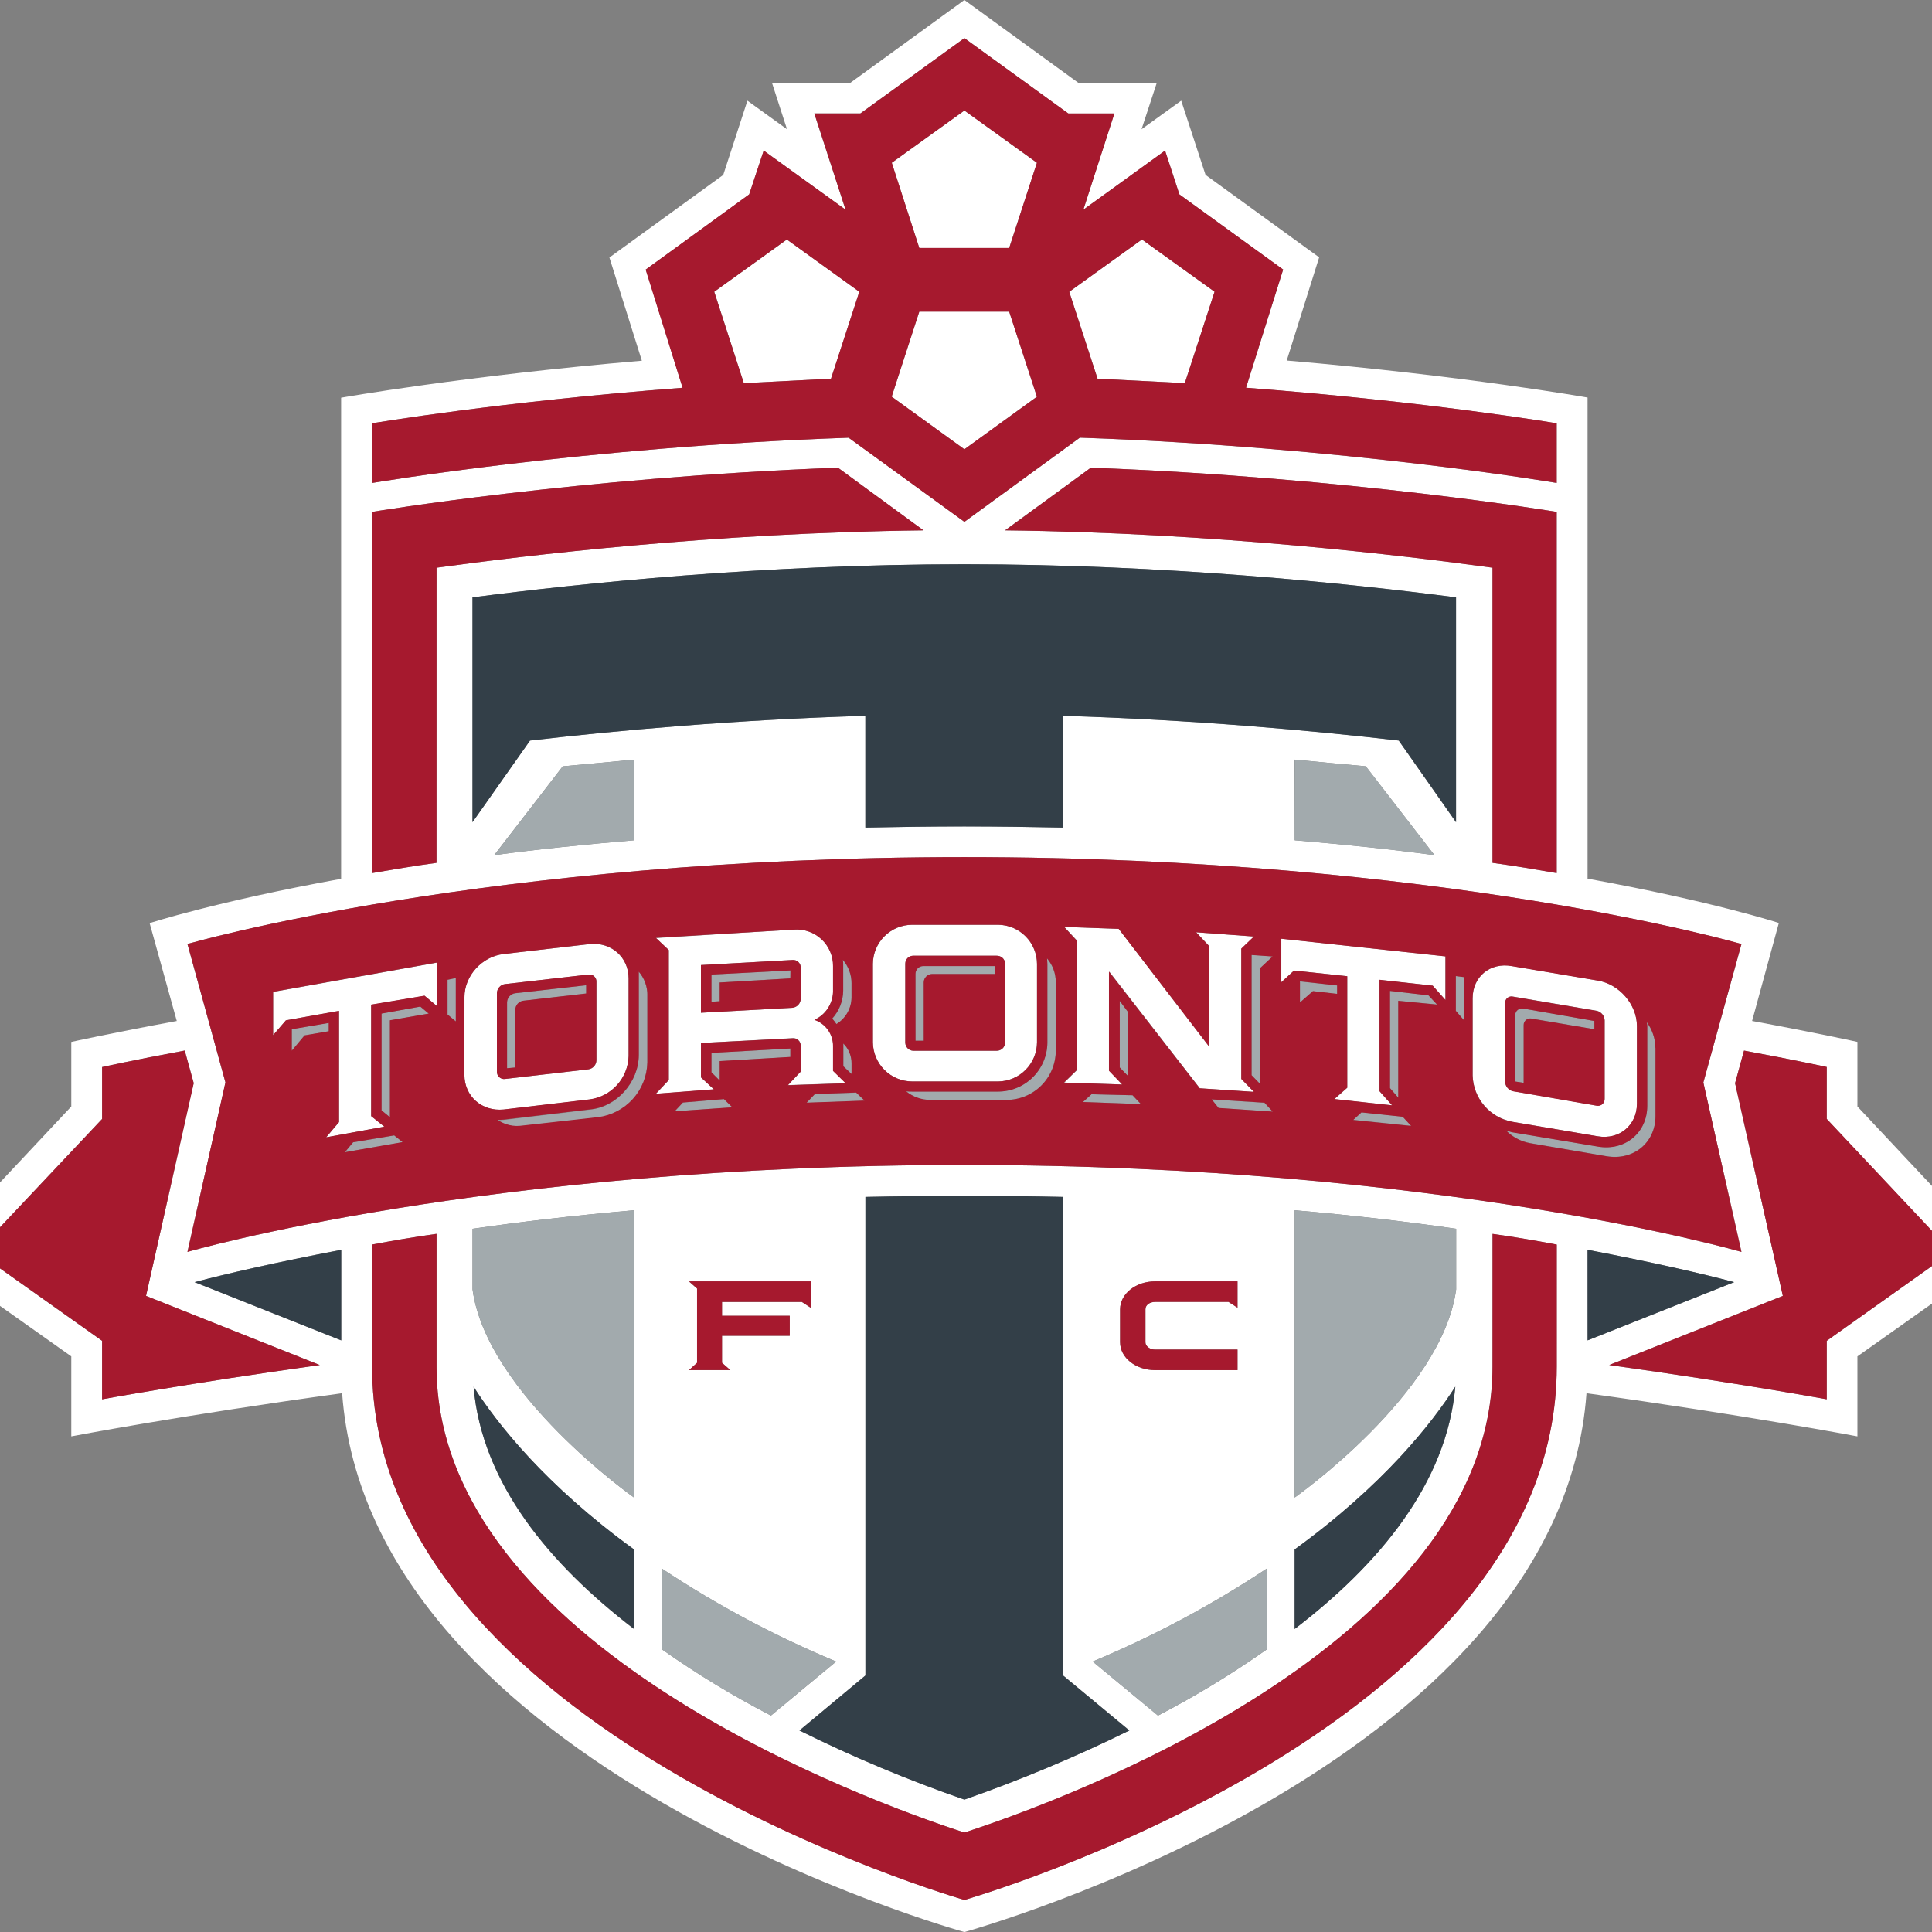 <svg width="500" height="500" viewBox="0 0 500 500" fill="none" xmlns="http://www.w3.org/2000/svg">
<rect x="0" y="0" width="500" height="500" fill="#808080" stroke="none"/>
<g clip-path="url(#clip0_2284_7651)">
<rect width="500" height="500" fill="none"/>
<g clip-path="url(#clip1_2284_7651)">
<path d="M480.698 286.357V269.644C480.698 269.644 470.446 267.367 453.441 264.222L460.364 238.865C460.364 238.865 443.21 233.266 410.859 227.396V102.887C410.859 102.887 378.992 97.231 333.002 93.311L341.397 66.602L311.992 45.257L305.695 26.047L295.429 33.447L299.384 21.401H279.029L249.581 0L220.111 21.401H199.777L203.676 33.447L193.431 26.054L187.177 45.264L157.714 66.644L166.11 93.353C120.091 97.274 88.281 102.93 88.281 102.93V227.439C55.944 233.309 38.726 238.908 38.726 238.908L45.749 264.23C28.673 267.374 18.449 269.651 18.449 269.651V286.357L-18 325.211L18.449 351.03V371.734C18.449 371.734 47.221 366.227 88.544 360.564C95.588 457.582 249.574 500.014 249.574 500.014C249.574 500.014 403.566 457.596 410.582 360.564C451.912 366.256 480.698 371.734 480.698 371.734V351.03L517.161 325.218L480.698 286.357ZM164.089 217.464C151.09 218.553 139.031 219.805 127.889 221.313L145.633 198.318C151.83 197.756 157.942 197.201 164.089 196.589V217.464ZM137.167 191.659L122.261 212.775V154.605C150.173 150.962 197.678 146.031 249.545 146.031C301.412 146.031 348.946 150.962 376.822 154.605V212.782L361.995 191.659C339.227 189.019 308.74 186.258 275.123 185.255V214.17C266.848 213.999 258.311 213.878 249.552 213.878C240.794 213.878 232.221 213.999 223.939 214.17V185.255C190.286 186.266 159.799 189.026 137.138 191.659H137.167ZM334.994 196.582C341.106 197.194 347.274 197.749 353.443 198.311L371.244 221.313C360.131 219.805 348.071 218.553 335.079 217.464L334.994 196.582ZM260.075 137.245L282.309 121.044C349.572 123.563 402.876 132.478 402.876 132.478V225.952C397.697 225.063 392.112 224.102 386.263 223.305V146.921C363.354 143.783 314.596 137.878 260.139 137.252L260.075 137.245ZM96.292 109.554C96.292 109.554 129.49 103.926 176.69 100.347L167.134 69.754L193.922 50.295L197.643 38.975L218.809 54.25L210.727 29.349H222.644L249.581 9.861L276.482 29.37H288.385L280.352 54.272L301.519 38.975L305.233 50.309L332.077 69.768L322.472 100.361C369.679 103.919 402.869 109.568 402.869 109.568V124.993C402.869 124.993 348.085 115.658 279.47 113.275L249.588 135.06L219.656 113.275C151.09 115.658 96.306 124.993 96.306 124.993L96.292 109.554ZM96.292 132.478C96.292 132.478 149.532 123.563 216.853 121.044L238.987 137.252C184.537 137.878 135.765 143.783 112.962 146.921V223.305C107.057 224.102 101.507 225.063 96.292 225.952V132.478ZM249.581 221.818C373.449 221.818 450.695 244.337 450.695 244.337L440.827 280.138L450.688 323.994C450.688 323.994 373.442 301.49 249.581 301.49C125.719 301.49 48.516 323.994 48.516 323.994L58.342 280.131L48.516 244.308C48.516 244.308 125.705 221.818 249.581 221.818ZM410.859 323.46C427.508 326.655 440.257 329.565 448.795 331.82L410.895 346.868L410.859 323.46ZM298.965 349.266H320.266V354.588H298.922C293.942 354.588 289.879 351.379 289.879 347.387V338.85C289.879 334.837 293.97 331.614 298.922 331.614H320.266V338.423L317.94 336.936H298.965C297.542 336.936 296.439 337.711 296.439 338.85V347.387C296.439 348.384 297.556 349.28 298.965 349.28V349.266ZM327.844 405.942V426.86C318.86 433.205 309.454 438.929 299.69 443.992L282.778 430.005C298.534 423.442 313.625 415.384 327.844 405.942V405.942ZM292.27 447.827C278.413 454.644 264.158 460.617 249.581 465.714C234.984 460.668 220.726 454.693 206.892 447.827L223.967 433.598V309.764C232.292 309.579 240.78 309.508 249.581 309.508C258.382 309.508 266.877 309.579 275.151 309.764V433.633L292.27 447.827ZM122.29 333.699V318.003C135.011 316.168 148.878 314.531 164.096 313.215V387.565C164.096 387.565 125.961 360.77 122.29 333.699V333.699ZM164.096 400.983V421.616C142.339 404.939 124.687 383.943 122.56 358.899C128.657 368.447 141.108 384.335 164.096 401.012V400.983ZM204.38 340.536V345.708H186.857V352.702L188.991 354.595H178.305L180.396 352.702V333.492L178.305 331.657H209.809V338.465L207.539 336.978H186.857V340.536H204.38ZM171.339 405.992C185.559 415.414 200.647 423.455 216.397 430.005L199.528 443.985C189.74 438.935 180.314 433.213 171.318 426.86L171.339 405.992ZM335.051 401.012C358.046 384.306 370.532 368.419 376.63 358.857C374.438 383.901 356.851 404.896 335.051 421.574V401.012ZM335.051 387.593V313.215C350.305 314.531 364.179 316.168 376.85 318.003V333.699C373.222 360.77 335.051 387.565 335.051 387.565V387.593ZM88.309 346.889L50.366 331.82C58.904 329.544 71.654 326.634 88.309 323.439V346.889ZM26.411 362.151V347.003L-6.012 323.994L26.425 289.558V276.133C26.425 276.133 34.365 274.375 47.812 271.864L50.131 280.295L37.794 335.378L82.753 353.264C48.993 357.967 26.425 362.136 26.425 362.136L26.411 362.151ZM402.869 353.67C402.869 447.763 249.574 491.697 249.574 491.697C249.574 491.697 96.292 447.728 96.292 353.67V322.08C101.507 321.098 107.057 320.131 112.962 319.312V353.67C112.976 425.807 225.39 466.439 249.581 474.259C273.735 466.432 386.263 425.807 386.263 353.684V319.327C392.112 320.145 397.697 321.112 402.876 322.094L402.869 353.67ZM472.758 346.989V362.136C472.758 362.136 450.168 357.967 416.466 353.264L461.396 335.378L449.037 280.316L451.349 271.885C464.768 274.361 472.758 276.154 472.758 276.154V289.587L505.13 324.022L472.758 346.989Z" fill="white"/>
<path d="M203.648 61.984L184.85 75.502L192.499 99.166L215.074 98.006L222.395 75.502L203.648 61.984Z" fill="white"/>
<path d="M261.171 64.183L268.35 42.134L249.588 28.602L230.776 42.134L237.912 64.183H261.171Z" fill="white"/>
<path d="M306.627 99.159L314.325 75.509L295.521 61.977L276.717 75.509L284.045 98.006L306.627 99.159Z" fill="white"/>
<path d="M268.35 102.66L261.171 80.632H237.912L230.762 102.66L249.588 116.27L268.35 102.66Z" fill="white"/>
<path d="M236.063 279.882H258.332C260.994 279.847 263.537 278.769 265.414 276.88C267.291 274.991 268.352 272.442 268.371 269.779V249.452C268.36 246.785 267.301 244.229 265.423 242.335C263.546 240.442 260.999 239.361 258.332 239.328H236.063C233.378 239.339 230.805 240.408 228.903 242.303C227.001 244.199 225.923 246.767 225.903 249.452V269.779C225.929 272.46 227.009 275.024 228.911 276.914C230.812 278.805 233.381 279.871 236.063 279.882V279.882ZM234.291 249.374C234.293 249.102 234.349 248.833 234.456 248.584C234.563 248.334 234.719 248.108 234.914 247.919C235.11 247.73 235.341 247.582 235.594 247.484C235.848 247.385 236.118 247.339 236.39 247.346H257.941C258.5 247.329 259.043 247.531 259.454 247.911C259.865 248.29 260.111 248.815 260.139 249.374V269.815C260.126 270.388 259.888 270.933 259.477 271.332C259.066 271.732 258.514 271.953 257.941 271.949H236.383C235.823 271.94 235.289 271.711 234.896 271.312C234.504 270.912 234.284 270.375 234.284 269.815L234.291 249.374Z" fill="white"/>
<path d="M391.251 290.291L413.499 294.069C419.098 295.03 423.652 291.188 423.652 285.638V265.539C423.652 259.982 419.098 254.682 413.499 253.764L391.251 250C385.694 248.997 381.126 252.704 381.126 258.339V278.345C381.211 281.186 382.26 283.913 384.1 286.079C385.94 288.244 388.461 289.72 391.251 290.263V290.291ZM389.515 259.591C389.502 259.335 389.549 259.079 389.653 258.844C389.756 258.609 389.913 258.402 390.11 258.238C390.308 258.075 390.541 257.959 390.79 257.901C391.04 257.843 391.3 257.844 391.55 257.904L413.179 261.569C413.754 261.685 414.273 261.99 414.654 262.437C415.034 262.883 415.254 263.444 415.277 264.03V284.322C415.293 284.589 415.247 284.857 415.142 285.103C415.038 285.35 414.878 285.569 414.675 285.744C414.472 285.919 414.231 286.045 413.972 286.111C413.712 286.178 413.441 286.184 413.179 286.129L391.55 282.387C390.991 282.254 390.49 281.944 390.123 281.503C389.756 281.061 389.543 280.513 389.515 279.939V259.591Z" fill="white"/>
<path d="M130.337 287.154L152.62 284.535C155.347 284.169 157.855 282.847 159.697 280.803C161.54 278.76 162.597 276.129 162.68 273.379V253.202C162.68 247.702 158.127 243.768 152.62 244.337L130.337 246.884C124.751 247.51 120.184 252.49 120.184 258.054V278.153C120.184 283.767 124.751 287.709 130.337 287.154V287.154ZM128.629 257.037C128.632 256.462 128.843 255.909 129.222 255.477C129.601 255.046 130.123 254.766 130.692 254.689L152.321 252.22C152.584 252.183 152.853 252.204 153.106 252.283C153.36 252.362 153.593 252.496 153.789 252.675C153.985 252.855 154.139 253.076 154.239 253.322C154.34 253.568 154.385 253.833 154.37 254.098V274.375C154.363 274.947 154.153 275.498 153.778 275.929C153.403 276.36 152.887 276.644 152.321 276.73L130.692 279.235C130.42 279.269 130.144 279.241 129.883 279.155C129.623 279.068 129.385 278.924 129.187 278.734C128.99 278.544 128.837 278.312 128.74 278.055C128.644 277.798 128.606 277.523 128.629 277.25V257.037Z" fill="white"/>
<path d="M87.747 261.604V290.398L84.425 294.332L99.465 291.579L96.064 288.847V260.018L109.881 257.705L113.147 260.437V249.118L70.693 256.709V267.894L74.009 264.059L87.747 261.604Z" fill="white"/>
<path d="M348.669 252.64V281.519L345.353 284.45L360.294 286.079L357.036 282.415V253.586L370.767 255.08L374.068 258.794V247.51L331.607 242.935V254.191L334.901 251.181L348.669 252.64Z" fill="white"/>
<path d="M275.429 280.167L290.491 280.665L287.083 277.129V251.451L310.533 281.654L324.542 282.586L321.277 279.235V245.518L324.542 242.38L309.58 241.277L312.924 244.828V270.832L289.53 240.388L275.429 239.89L278.73 243.412V276.951L275.429 280.167Z" fill="white"/>
<path d="M169.745 283.077L184.736 281.924L181.407 278.829V269.922L205.106 268.669C205.381 268.637 205.659 268.665 205.922 268.751C206.185 268.837 206.426 268.979 206.629 269.166C206.832 269.354 206.992 269.584 207.097 269.84C207.203 270.095 207.252 270.371 207.24 270.647V277.3L203.932 280.807L218.873 280.309L215.615 277.108V270.704C215.627 269.208 215.167 267.747 214.301 266.527C213.435 265.307 212.207 264.391 210.791 263.91C212.188 263.269 213.38 262.253 214.232 260.973C215.084 259.694 215.563 258.203 215.615 256.667V250.021C215.623 248.719 215.36 247.429 214.843 246.233C214.327 245.037 213.568 243.961 212.614 243.074C211.661 242.186 210.533 241.506 209.303 241.077C208.073 240.648 206.768 240.479 205.469 240.58L169.753 242.771L173.082 245.874V279.541L169.745 283.077ZM181.407 249.758L205.106 248.442C205.383 248.415 205.662 248.448 205.925 248.538C206.187 248.628 206.428 248.774 206.63 248.964C206.832 249.155 206.991 249.387 207.097 249.644C207.202 249.901 207.251 250.178 207.24 250.455V258.481C207.228 259.062 207.005 259.619 206.612 260.047C206.219 260.475 205.684 260.745 205.106 260.807L181.407 262.095V249.758Z" fill="white"/>
<path d="M164.089 196.589C157.949 197.201 151.838 197.756 145.641 198.318L127.918 221.313C139.066 219.805 151.126 218.553 164.118 217.464L164.089 196.589Z" fill="#A2AAAD"/>
<path d="M122.29 333.691C125.961 360.77 164.089 387.565 164.089 387.565V313.215C148.878 314.531 135.011 316.168 122.29 318.003V333.691Z" fill="#A2AAAD"/>
<path d="M171.318 426.86C180.307 433.215 189.726 438.939 199.507 443.992L216.39 430.005C200.634 423.441 185.541 415.386 171.318 405.949V426.86Z" fill="#A2AAAD"/>
<path d="M353.5 198.318C347.331 197.756 341.17 197.201 335.051 196.589V217.457C348.043 218.553 360.088 219.805 371.223 221.32L353.5 198.318Z" fill="#A2AAAD"/>
<path d="M335.051 387.565C335.051 387.565 373.222 360.77 376.85 333.699V318.003C364.179 316.175 350.305 314.531 335.051 313.208V387.565Z" fill="#A2AAAD"/>
<path d="M299.669 443.992C309.44 438.93 318.853 433.206 327.844 426.86V405.949C313.623 415.386 298.532 423.441 282.778 430.005L299.669 443.992Z" fill="#A2AAAD"/>
<path d="M239.036 254.269C239.044 253.702 239.27 253.159 239.667 252.755C240.065 252.35 240.604 252.115 241.171 252.099H257.407V250H238.987C238.717 249.992 238.449 250.039 238.198 250.137C237.947 250.236 237.718 250.384 237.526 250.572C237.333 250.761 237.181 250.986 237.077 251.235C236.974 251.484 236.921 251.751 236.923 252.021V269.317H239.058L239.036 254.269Z" fill="#A2AAAD"/>
<path d="M271.06 249.452V269.779C271.045 273.149 269.698 276.376 267.311 278.755C264.925 281.135 261.695 282.474 258.325 282.479H236.063C235.545 282.491 235.027 282.469 234.512 282.415C236.29 283.863 238.515 284.647 240.808 284.635H260.466C263.844 284.641 267.086 283.306 269.481 280.923C271.875 278.541 273.226 275.306 273.237 271.928V254.269C273.255 252.004 272.454 249.808 270.982 248.086C270.982 248.463 271.06 249.004 271.06 249.509" fill="#A2AAAD"/>
<path d="M394.317 265.247C394.315 264.992 394.371 264.74 394.48 264.51C394.589 264.28 394.749 264.077 394.947 263.917C395.145 263.757 395.377 263.644 395.626 263.586C395.874 263.528 396.132 263.527 396.381 263.582L412.631 266.364V264.23L394.211 261.014C393.957 260.964 393.696 260.972 393.446 261.035C393.195 261.099 392.963 261.218 392.764 261.382C392.565 261.547 392.405 261.754 392.296 261.988C392.187 262.222 392.131 262.477 392.133 262.736V279.882L394.317 280.231V265.247Z" fill="#A2AAAD"/>
<path d="M426.163 264.479C426.3 265 426.356 265.54 426.327 266.079V286.157C426.327 293.116 420.557 297.925 413.52 296.709L391.258 292.988L389.75 292.518C391.452 294.261 393.66 295.423 396.06 295.841L415.719 299.199C422.748 300.423 428.454 295.691 428.454 288.811V271.223C428.425 268.79 427.625 266.429 426.17 264.479" fill="#A2AAAD"/>
<path d="M131.226 259.392V276.467L133.36 276.275V261.334C133.364 260.748 133.584 260.185 133.978 259.752C134.372 259.318 134.912 259.046 135.495 258.986L151.702 257.115V254.98L133.318 257.072C132.748 257.156 132.225 257.438 131.843 257.869C131.46 258.299 131.242 258.851 131.226 259.427" fill="#A2AAAD"/>
<path d="M165.313 252.896V273.045C165.313 280.067 159.621 286.563 152.62 287.182L130.337 289.843C129.814 289.891 129.289 289.91 128.764 289.9C130.619 291.189 132.897 291.721 135.132 291.387L154.776 289.203C158.241 288.759 161.433 287.089 163.772 284.494C166.112 281.899 167.443 278.551 167.526 275.058V257.57C167.548 255.327 166.754 253.153 165.292 251.451C165.292 251.893 165.292 252.362 165.292 252.874" fill="#A2AAAD"/>
<path d="M75.517 271.921L78.797 267.958L85.079 266.876V264.713L75.517 266.336V271.921Z" fill="#A2AAAD"/>
<path d="M98.711 262.316V287.36L100.924 289.131V264.059L110.934 262.316L108.75 260.501L98.711 262.316Z" fill="#A2AAAD"/>
<path d="M115.829 262.572L117.985 264.358V253.123L115.829 253.593V262.572Z" fill="#A2AAAD"/>
<path d="M91.412 295.627L89.256 298.203L104.218 295.584L102.034 293.841L91.412 295.627Z" fill="#A2AAAD"/>
<path d="M339.789 256.51L346.05 257.236V255.052L336.424 253.991V259.47L339.789 256.51Z" fill="#A2AAAD"/>
<path d="M369.664 257.592L359.704 256.439V281.583L361.867 284.044V258.986L371.877 259.975L369.664 257.592Z" fill="#A2AAAD"/>
<path d="M376.786 261.604L378.921 264.059V252.874L376.786 252.604V261.604Z" fill="#A2AAAD"/>
<path d="M350.213 289.807L365.196 291.358L363.005 288.982L352.361 287.865L350.213 289.807Z" fill="#A2AAAD"/>
<path d="M313.585 284.535L315.364 286.762L329.373 287.708L327.246 285.403L313.585 284.535Z" fill="#A2AAAD"/>
<path d="M323.923 278.253L326.058 280.444V250.626L329.373 247.51L323.923 247.133V278.253Z" fill="#A2AAAD"/>
<path d="M293.081 283.447L282.458 283.19L280.238 285.197L295.251 285.738L293.081 283.447Z" fill="#A2AAAD"/>
<path d="M291.921 261.903L289.772 259.036V276.268L291.921 278.488V261.903Z" fill="#A2AAAD"/>
<path d="M220.41 277.982V275.265C220.421 274.301 220.238 273.345 219.871 272.454C219.504 271.563 218.962 270.755 218.276 270.078V275.969L220.41 277.982Z" fill="#A2AAAD"/>
<path d="M186.23 274.603L204.544 273.55V271.366L184.103 272.483V277.52L186.23 279.64V274.603Z" fill="#A2AAAD"/>
<path d="M187.369 284.45L176.761 285.339L174.598 287.616L189.553 286.556L187.369 284.45Z" fill="#A2AAAD"/>
<path d="M215.373 263.653C215.765 264.106 216.131 264.581 216.468 265.076C217.644 264.358 218.619 263.354 219.302 262.157C219.985 260.96 220.354 259.61 220.374 258.232V254.625C220.394 252.367 219.593 250.18 218.119 248.47C218.199 248.957 218.23 249.45 218.212 249.943V256.467C218.176 259.139 217.164 261.705 215.366 263.682" fill="#A2AAAD"/>
<path d="M186.23 254.248L204.544 253.202V251.146L184.103 252.22V259.242L186.23 259.093V254.248Z" fill="#A2AAAD"/>
<path d="M210.883 283.162L208.735 285.403L223.733 284.862L221.577 282.785L210.883 283.162Z" fill="#A2AAAD"/>
<path d="M472.758 289.565V276.126C472.758 276.126 464.768 274.375 451.349 271.899L449.037 280.338L461.396 335.378L416.466 353.264C450.168 357.967 472.758 362.136 472.758 362.136V347.01L505.13 323.994L472.758 289.565Z" fill="#A6192E"/>
<path d="M50.131 280.33L47.812 271.899C34.365 274.375 26.425 276.168 26.425 276.168V289.601L-6.004 323.994L26.425 346.996V362.144C26.425 362.144 48.993 357.974 82.753 353.271L37.794 335.378L50.131 280.33Z" fill="#A6192E"/>
<path d="M112.976 146.921C135.779 143.783 184.551 137.878 239.001 137.252L216.853 121.037C149.532 123.563 96.292 132.478 96.292 132.478V225.952C101.507 225.063 107.057 224.102 112.962 223.305L112.976 146.921Z" fill="#A6192E"/>
<path d="M402.869 225.952V132.485C402.869 132.485 349.565 123.563 282.309 121.044L260.139 137.252C314.596 137.878 363.354 143.783 386.256 146.921V223.305C392.112 224.102 397.697 225.063 402.876 225.952" fill="#A6192E"/>
<path d="M386.256 353.684C386.256 425.807 273.728 466.44 249.581 474.259C225.39 466.432 112.976 425.807 112.976 353.684V319.327C107.071 320.145 101.514 321.112 96.299 322.094V353.684C96.299 447.784 249.588 491.711 249.588 491.711C249.588 491.711 402.891 447.749 402.891 353.684V322.094C397.704 321.112 392.119 320.145 386.27 319.327L386.256 353.684Z" fill="#A6192E"/>
<path d="M249.581 135.046L279.463 113.26C348.085 115.637 402.869 124.979 402.869 124.979V109.547C402.869 109.547 369.657 103.926 322.472 100.347L332.077 69.754L305.219 50.302L301.519 38.968L280.381 54.257L288.413 29.356H276.475L249.581 9.868L222.673 29.363H210.755L218.838 54.264L197.643 38.968L193.872 50.302L167.085 69.775L176.64 100.368C129.461 103.926 96.242 109.568 96.242 109.568V125C96.242 125 151.026 115.658 219.606 113.282L249.581 135.046ZM295.528 61.977L314.333 75.495L306.627 99.166L284.045 98.013L276.717 75.516L295.528 61.977ZM249.581 28.601L268.357 42.12L261.178 64.175H237.912L230.798 42.12L249.581 28.601ZM237.905 80.668H261.171L268.35 102.688L249.581 116.277L230.769 102.659L237.905 80.668ZM192.499 99.166L184.836 75.509L203.633 61.991L222.381 75.509L215.053 98.006L192.499 99.166Z" fill="#A6192E"/>
<path d="M391.55 282.415L413.179 286.158C413.441 286.214 413.713 286.209 413.973 286.143C414.233 286.077 414.474 285.951 414.678 285.776C414.881 285.601 415.041 285.381 415.145 285.134C415.249 284.886 415.294 284.618 415.277 284.35V264.059C415.252 263.474 415.032 262.914 414.652 262.469C414.271 262.025 413.752 261.72 413.179 261.604L391.55 257.933C391.3 257.873 391.041 257.872 390.791 257.93C390.542 257.987 390.309 258.103 390.112 258.267C389.915 258.431 389.759 258.638 389.657 258.873C389.554 259.108 389.508 259.363 389.522 259.619V279.975C389.548 280.547 389.761 281.094 390.127 281.535C390.493 281.975 390.992 282.284 391.55 282.415V282.415ZM392.133 262.728C392.131 262.47 392.187 262.215 392.296 261.981C392.405 261.747 392.565 261.54 392.764 261.375C392.963 261.211 393.195 261.092 393.446 261.028C393.696 260.965 393.957 260.957 394.21 261.007L412.624 264.23V266.364L396.381 263.625C396.132 263.566 395.874 263.565 395.626 263.622C395.377 263.678 395.145 263.791 394.947 263.95C394.748 264.11 394.589 264.314 394.481 264.544C394.373 264.775 394.32 265.028 394.324 265.283V280.238L392.133 279.896V262.728Z" fill="#A6192E"/>
<path d="M48.516 323.994C48.516 323.994 125.691 301.49 249.581 301.49C373.471 301.49 450.681 323.994 450.681 323.994L440.827 280.138L450.681 244.308C450.681 244.308 373.442 221.818 249.581 221.818C125.719 221.818 48.516 244.308 48.516 244.308L58.342 280.11L48.516 323.994ZM75.517 271.914V266.364L85.079 264.742V266.876L78.825 267.958L75.517 271.914ZM89.241 298.196L91.376 295.62L102.013 293.834L104.19 295.578L89.241 298.196ZM100.91 264.045V289.132L98.747 287.36V262.316L108.786 260.502L110.963 262.316L100.91 264.045ZM174.598 287.602L176.732 285.325L187.34 284.436L189.525 286.57L174.598 287.602ZM186.259 279.64L184.124 277.506V272.483L204.544 271.345V273.529L186.259 274.61V279.64ZM280.267 285.197L282.487 283.191L293.109 283.447L295.279 285.738L280.267 285.197ZM291.921 278.459L289.786 276.247V259.036L291.921 261.882V278.459ZM315.364 286.734L313.585 284.507L327.246 285.375L329.38 287.68L315.364 286.734ZM336.424 259.441V253.963L346.05 255.023V257.207L339.789 256.496L336.424 259.441ZM350.212 289.843L352.347 287.886L363.019 289.011L365.203 291.387L350.212 289.843ZM361.867 259.015V284.073L359.732 281.611V256.446L369.693 257.592L371.92 259.982L361.867 259.015ZM428.44 271.252V288.84C428.44 295.72 422.748 300.451 415.711 299.227L396.053 295.869C393.651 295.45 391.442 294.288 389.735 292.547C390.269 292.71 390.724 292.845 391.236 293.016L413.499 296.737C420.557 297.954 426.305 293.18 426.305 286.179V266.08C426.334 265.541 426.279 265.001 426.142 264.479C427.598 266.428 428.395 268.791 428.418 271.224L428.44 271.252ZM381.105 258.367C381.105 252.739 385.673 249.032 391.215 250.029L413.477 253.771C419.077 254.689 423.63 259.982 423.63 265.532V285.638C423.63 291.181 419.077 295.037 413.477 294.069L391.215 290.291C388.427 289.745 385.908 288.267 384.071 286.101C382.233 283.934 381.188 281.207 381.105 278.367V258.367ZM376.765 252.604L378.899 252.874V264.059L376.765 261.604V252.604ZM331.586 242.942L374.09 247.51V258.794L370.788 255.08L357.014 253.557V282.387L360.273 286.051L345.332 284.422L348.661 281.49V252.64L334.894 251.174L331.6 254.198L331.586 242.942ZM326.036 250.619V280.444L323.902 278.253V247.154L329.352 247.531L326.036 250.619ZM275.407 239.89L289.509 240.388L312.902 270.832V244.828L309.558 241.27L324.5 242.366L321.234 245.504V279.221L324.5 282.565L310.476 281.64L286.997 251.437V277.108L290.398 280.665L275.343 280.174L278.638 276.951V243.412L275.407 239.89ZM273.237 254.269V271.942C273.228 275.322 271.878 278.56 269.483 280.945C267.089 283.33 263.846 284.667 260.466 284.663H240.801C238.508 284.673 236.282 283.886 234.504 282.436C235.02 282.491 235.538 282.512 236.055 282.501H258.325C261.694 282.493 264.924 281.154 267.309 278.775C269.695 276.396 271.043 273.17 271.06 269.801V249.452C271.06 248.983 270.982 248.442 270.982 248.029C272.454 249.751 273.255 251.947 273.237 254.212V254.269ZM225.895 249.417C225.924 246.736 227.006 244.174 228.909 242.286C230.812 240.398 233.382 239.335 236.063 239.328H258.332C260.999 239.358 263.548 240.436 265.428 242.328C267.307 244.221 268.367 246.778 268.378 249.445V269.779C268.358 272.444 267.294 274.994 265.414 276.883C263.534 278.772 260.989 279.849 258.325 279.882H236.063C233.381 279.869 230.811 278.802 228.91 276.91C227.009 275.018 225.929 272.454 225.903 269.772L225.895 249.417ZM223.761 284.827L208.763 285.368L210.897 283.127L221.57 282.75L223.761 284.827ZM218.24 270.043C218.926 270.719 219.469 271.527 219.835 272.419C220.202 273.31 220.385 274.266 220.374 275.229V277.947L218.24 275.934V270.043V270.043ZM220.374 254.561V258.168C220.354 259.546 219.984 260.896 219.301 262.092C218.619 263.289 217.644 264.294 216.468 265.012C216.131 264.517 215.765 264.042 215.373 263.589C217.169 261.615 218.182 259.051 218.219 256.382V249.851C218.237 249.358 218.206 248.865 218.126 248.378C219.6 250.088 220.402 252.275 220.382 254.532L220.374 254.561ZM169.745 242.707L205.469 240.587C206.768 240.489 208.073 240.661 209.301 241.093C210.53 241.526 211.655 242.209 212.606 243.099C213.557 243.99 214.312 245.068 214.824 246.266C215.335 247.464 215.593 248.755 215.579 250.057V256.709C215.527 258.244 215.049 259.733 214.198 261.011C213.348 262.289 212.158 263.305 210.762 263.945C212.177 264.428 213.404 265.344 214.269 266.564C215.133 267.784 215.592 269.245 215.579 270.74V277.143L218.845 280.352L203.904 280.857L207.226 277.335V270.69C207.234 270.415 207.182 270.141 207.076 269.887C206.969 269.633 206.809 269.405 206.607 269.217C206.405 269.03 206.165 268.888 205.904 268.801C205.643 268.714 205.366 268.684 205.092 268.712L181.407 269.922V278.815L184.736 281.903L169.738 283.055L173.075 279.498V245.874L169.745 242.707ZM167.533 257.513V274.966C167.45 278.459 166.119 281.806 163.78 284.401C161.44 286.996 158.249 288.667 154.783 289.11L135.139 291.294C132.905 291.628 130.627 291.096 128.771 289.807C129.294 289.817 129.816 289.798 130.337 289.751L152.627 287.118C159.6 286.492 165.32 280.003 165.32 272.981V252.896C165.32 252.362 165.32 251.893 165.32 251.473C166.781 253.177 167.573 255.354 167.547 257.599L167.533 257.513ZM120.205 258.075C120.205 252.512 124.773 247.531 130.351 246.905L152.62 244.308C158.127 243.739 162.68 247.674 162.68 253.173V273.351C162.597 276.101 161.54 278.732 159.697 280.775C157.855 282.818 155.347 284.141 152.62 284.507L130.329 287.132C124.751 287.68 120.184 283.746 120.184 278.118L120.205 258.075ZM115.822 253.557L117.957 253.095V264.329L115.822 262.544V253.557ZM70.679 256.681L113.133 249.089V260.409L109.867 257.677L96.05 259.989V288.847L99.451 291.579L84.403 294.332L87.733 290.398V261.604L73.987 264.059L70.679 267.894V256.681Z" fill="#A6192E"/>
<path d="M207.233 258.474V250.448C207.239 250.172 207.187 249.898 207.08 249.643C206.973 249.388 206.814 249.159 206.613 248.97C206.412 248.781 206.173 248.636 205.912 248.545C205.651 248.454 205.374 248.419 205.099 248.442L181.4 249.758V262.095L205.099 260.8C205.676 260.734 206.21 260.461 206.602 260.032C206.994 259.603 207.218 259.047 207.233 258.467V258.474ZM204.544 253.195L186.259 254.269V259.114L184.124 259.263V252.206L204.58 251.146L204.544 253.195Z" fill="#A6192E"/>
<path d="M130.664 279.235L152.293 276.73C152.859 276.644 153.377 276.359 153.752 275.926C154.127 275.493 154.337 274.941 154.342 274.368V254.098C154.356 253.832 154.311 253.567 154.21 253.32C154.11 253.073 153.957 252.852 153.761 252.671C153.565 252.491 153.333 252.355 153.079 252.275C152.825 252.194 152.557 252.171 152.293 252.206L130.664 254.681C130.095 254.762 129.573 255.043 129.195 255.476C128.816 255.908 128.605 256.462 128.601 257.036V277.25C128.577 277.523 128.615 277.798 128.712 278.055C128.809 278.312 128.961 278.544 129.159 278.734C129.357 278.924 129.594 279.068 129.855 279.154C130.115 279.241 130.392 279.269 130.664 279.235V279.235ZM131.226 259.391C131.242 258.816 131.46 258.264 131.843 257.833C132.225 257.402 132.748 257.12 133.318 257.036L151.702 254.98V257.115L135.495 258.972C134.912 259.031 134.372 259.304 133.978 259.737C133.584 260.171 133.364 260.734 133.36 261.32V276.261L131.226 276.453V259.391Z" fill="#A6192E"/>
<path d="M236.383 271.921H257.926C258.495 271.929 259.045 271.713 259.457 271.321C259.869 270.929 260.112 270.391 260.132 269.822V249.374C260.106 248.813 259.86 248.284 259.447 247.904C259.034 247.523 258.488 247.32 257.926 247.339H236.383C236.11 247.332 235.839 247.379 235.585 247.477C235.332 247.576 235.1 247.725 234.904 247.914C234.709 248.104 234.553 248.331 234.447 248.581C234.34 248.832 234.285 249.102 234.284 249.374V269.822C234.293 270.376 234.517 270.904 234.909 271.296C235.3 271.688 235.829 271.912 236.383 271.921V271.921ZM236.923 252.049C236.921 251.78 236.974 251.512 237.077 251.264C237.181 251.015 237.333 250.789 237.526 250.601C237.719 250.412 237.947 250.264 238.198 250.166C238.449 250.068 238.717 250.021 238.987 250.029H257.407V252.063H241.199C240.632 252.08 240.094 252.315 239.696 252.719C239.298 253.124 239.072 253.666 239.065 254.233V269.345H236.931L236.923 252.049Z" fill="#A6192E"/>
<path d="M207.539 336.936L209.809 338.43V331.614H178.305L180.396 333.457V352.688L178.305 354.573H189.019L186.857 352.688V345.694H204.38V340.514H186.857V336.936H207.539Z" fill="#A6192E"/>
<path d="M298.965 336.936H317.94L320.266 338.43V331.614H298.922C293.941 331.614 289.879 334.844 289.879 338.85V347.388C289.879 351.379 293.97 354.588 298.922 354.588H320.266V349.273H298.965C297.542 349.273 296.439 348.376 296.439 347.388V338.85C296.439 337.711 297.556 336.936 298.965 336.936" fill="#A6192E"/>
<path d="M410.859 323.467V346.889L448.795 331.82C440.3 329.543 427.543 326.633 410.895 323.446" fill="#333F48"/>
<path d="M88.309 346.889V323.468C71.654 326.655 58.904 329.565 50.366 331.82L88.309 346.889Z" fill="#333F48"/>
<path d="M122.56 358.856C124.695 383.901 142.339 404.896 164.089 421.566V400.99C141.108 384.306 128.657 368.419 122.56 358.871" fill="#333F48"/>
<path d="M335.051 400.99V421.588C356.851 404.918 374.431 383.879 376.637 358.871C370.511 368.412 358.046 384.299 335.051 400.99" fill="#333F48"/>
<path d="M122.29 154.598V212.789L137.167 191.659C159.82 189.019 190.307 186.265 223.967 185.255V214.177C232.213 214.013 240.758 213.885 249.545 213.885C258.332 213.885 266.834 214.013 275.116 214.177V185.255C308.733 186.273 339.234 189.026 361.995 191.659L376.822 212.789V154.598C348.975 150.962 301.469 146.024 249.581 146.024C197.692 146.024 150.208 150.962 122.297 154.598" fill="#333F48"/>
<path d="M275.144 309.764C266.863 309.579 258.344 309.494 249.588 309.508C240.787 309.508 232.313 309.579 223.975 309.764V433.626L206.899 447.856C220.73 454.728 234.989 460.702 249.588 465.742C264.164 460.644 278.42 454.671 292.277 447.856L275.137 433.626L275.144 309.764Z" fill="#333F48"/>
</g>
</g>
<defs>
<clipPath id="clip0_2284_7651">
<rect width="500" height="500" fill="white"/>
</clipPath>
<clipPath id="clip1_2284_7651">
<rect width="535.161" height="500" fill="white" transform="translate(-18)"/>
</clipPath>
</defs>
</svg>
